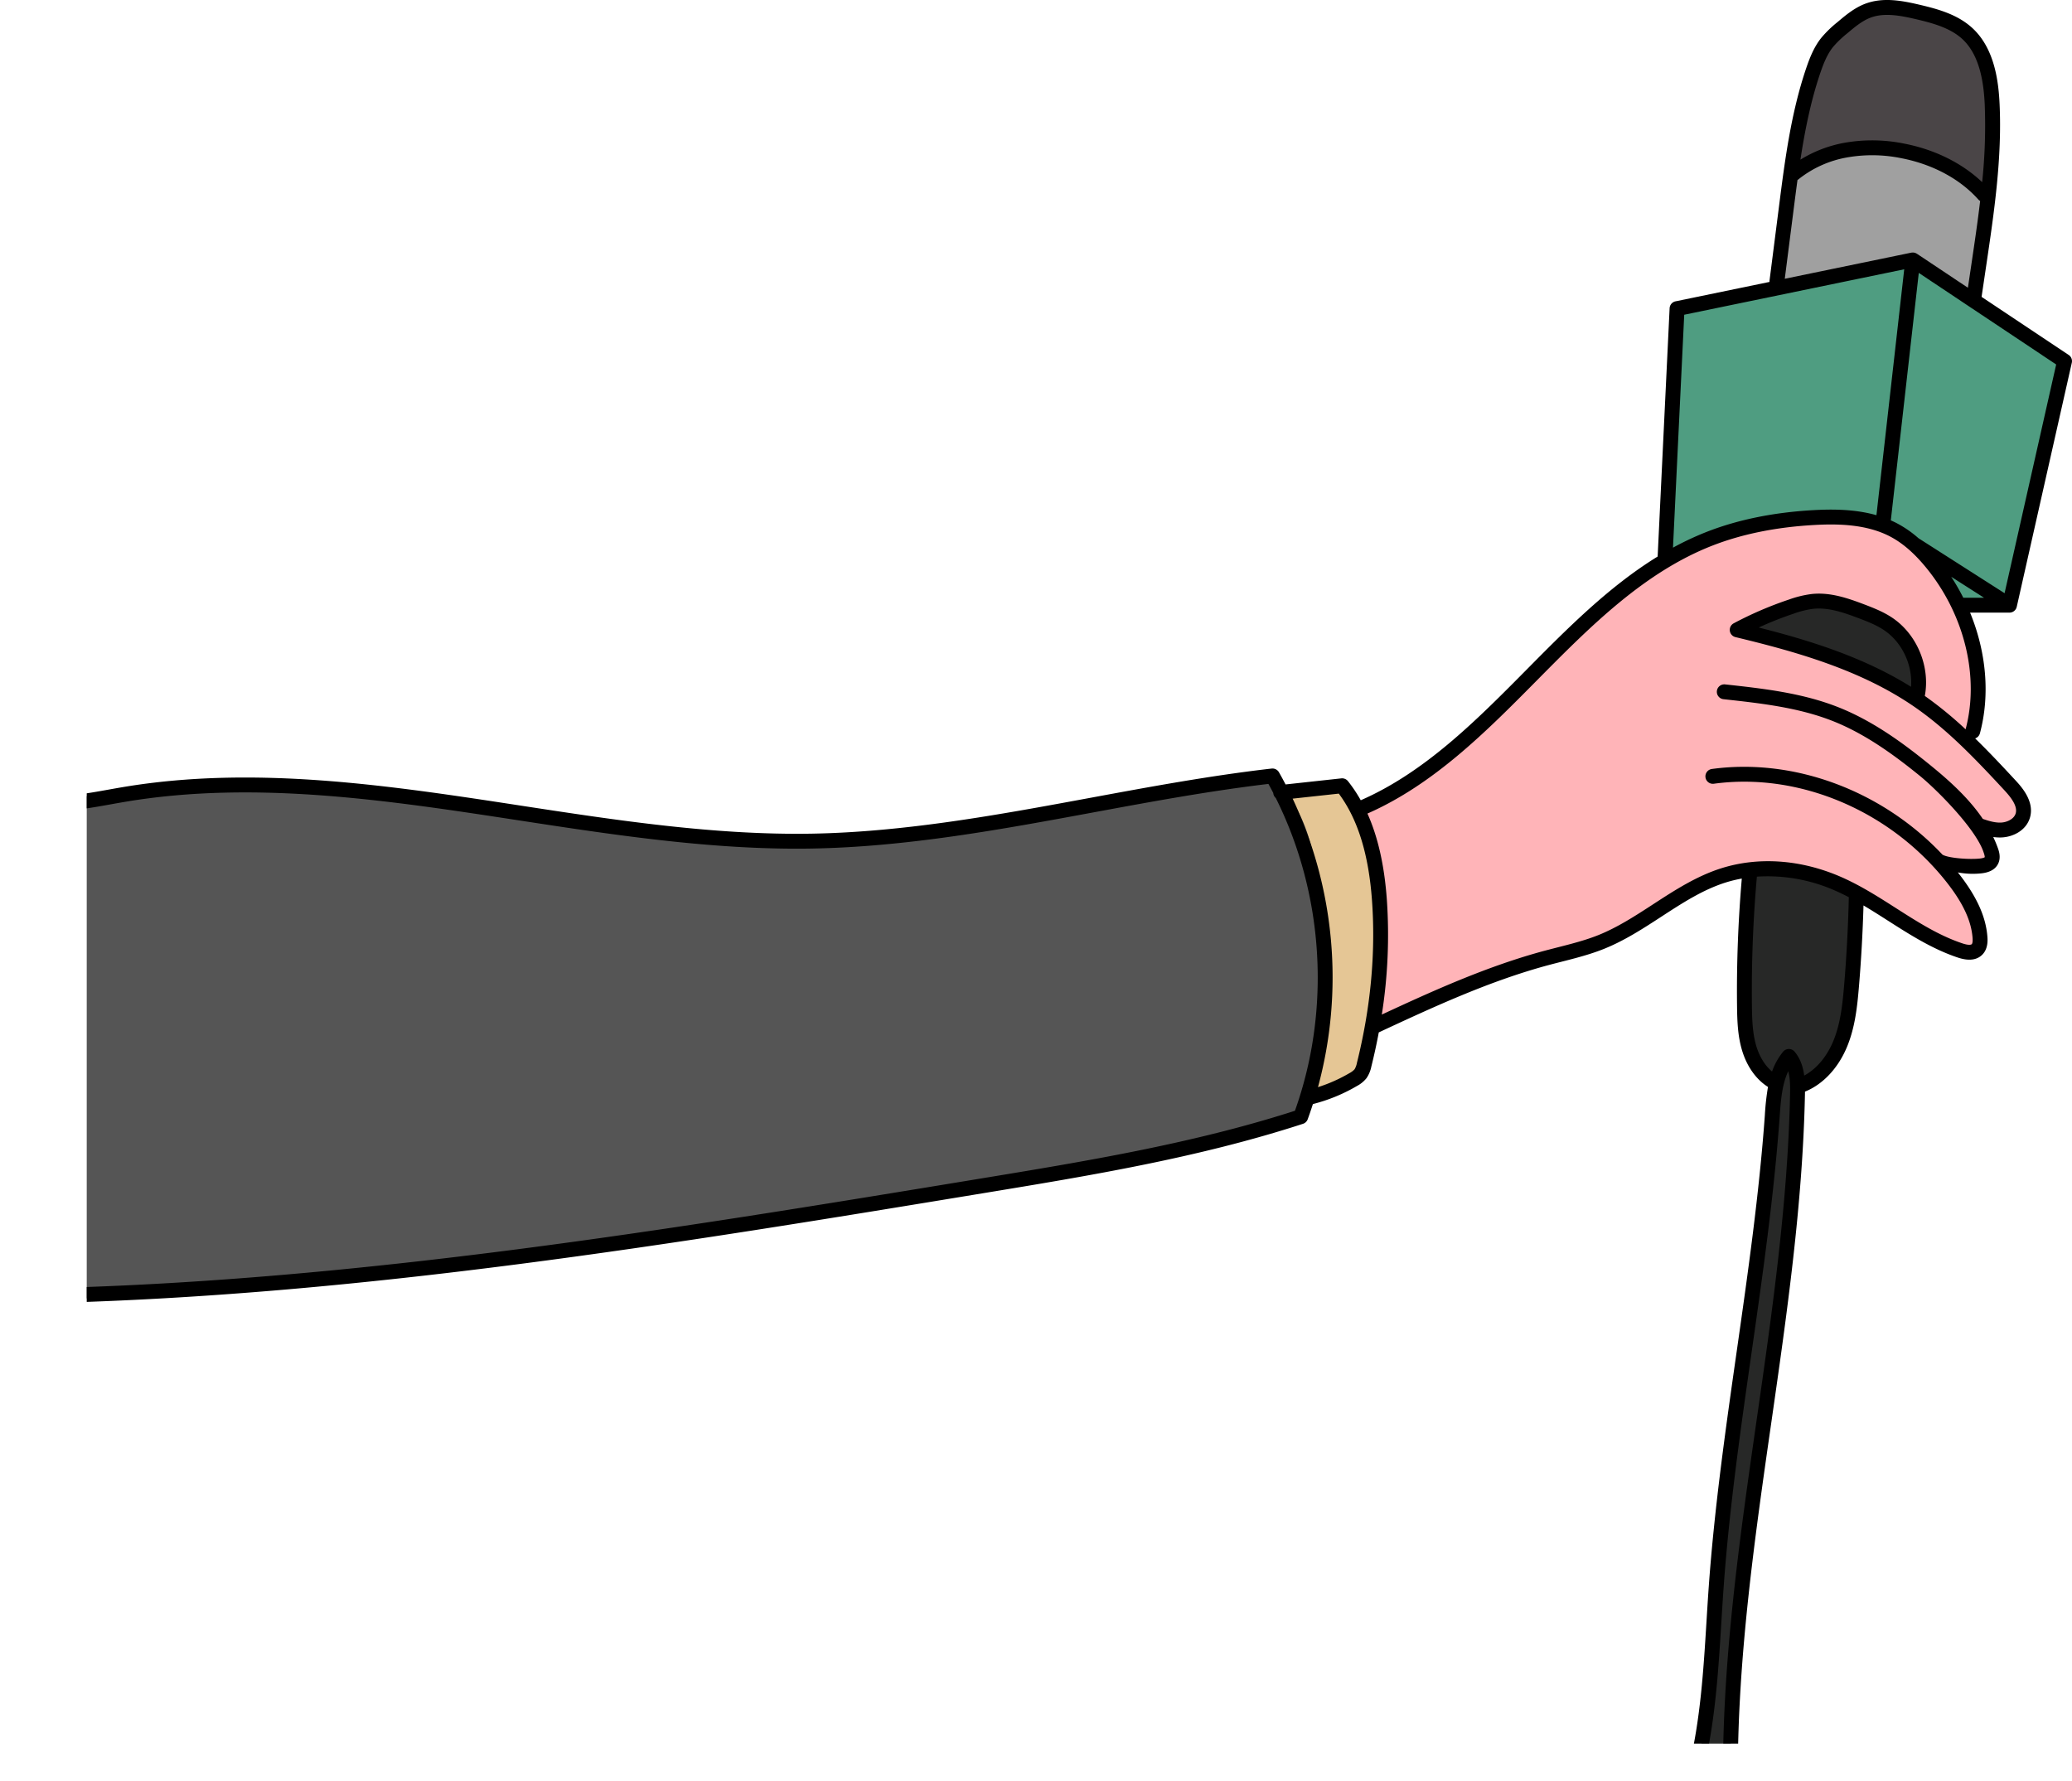 <?xml version="1.0" encoding="UTF-8"?> <svg xmlns="http://www.w3.org/2000/svg" xmlns:xlink="http://www.w3.org/1999/xlink" viewBox="0 0 1392.276 1196.914"><defs><clipPath id="clip-path" transform="translate(58.276 -1161.329)"><rect width="6237" height="2333" fill="none"></rect></clipPath></defs><g id="Layer_2" data-name="Layer 2"><g id="hand1"><g clip-path="url(#clip-path)"><path d="M1072.326,1368.678c50.537-5.608,98.533-26.93,149.252-30.533a16.409,16.409,0,0,1,4.554.116,17.062,17.062,0,0,1,4.791,2.106l12.268,6.974c27.332,15.537,54.827,31.186,78.995,51.3a9.552,9.552,0,0,1,3.147,3.732,9.742,9.742,0,0,1-.066,5.269q-15.125,76.046-30.248,152.092c-.47,2.363-1.011,4.865-2.686,6.6a11.732,11.732,0,0,1-5.119,2.668,76.765,76.765,0,0,1-20.79,3.426,7.355,7.355,0,0,1-3.806-.616c-1.527-.851-2.277-2.6-2.947-4.211a182.836,182.836,0,0,0-20.381-36.578c-4.144-5.766-11.1-5.539-17.29-9.014-4.644-2.607-7.6-9.732-12.835-10.732a205.848,205.848,0,0,0-115.033,11.565c-8.978,3.632-17.741,10.314-26.793,13.218-11.519,3.7-6.65-12.1-6.207-20.76q1.756-34.363,4.322-68.677Q1068.369,1407.6,1072.326,1368.678Z" transform="translate(58.276 -1161.329)" fill="#4f9d81"></path><path d="M1081.311,2350.375c9.895-40.167,10.671-81.914,13.649-123.175,7.637-105.827,30.026-210.174,37.635-316,1.01-14.039,2.157-29.152,11.163-39.97,5.752,6.791,5.987,16.535,5.8,25.432-3.173,153.025-45.146,303.526-45.112,456.583" transform="translate(58.276 -1161.329)" fill="#272827"></path><path d="M1197.75,1573.745c8.174,3.244,16.069,7.712,21.835,14.352a55.53,55.53,0,0,1,9.041,15.5c3.636,8.854,5.948,19.049,2.228,27.868-25.024-15.525-53.026-25.478-80.782-35.315-12.295-4.357-26.314-7.608-37.866-13.587,2.745-4.978,14-8.372,19.225-10.207a93.31,93.31,0,0,1,21.7-4.775A95.9,95.9,0,0,1,1197.75,1573.745Z" transform="translate(58.276 -1161.329)" fill="#272827"></path><path d="M1126.886,1745.862c10.035.115,20.132.236,29.993,2.1s19.574,5.59,27.161,12.159a11.6,11.6,0,0,1,2.788,3.192,12.9,12.9,0,0,1,1.153,4.914c2.743,29.211-2.482,58.6-9.709,87.04-1.588,6.251-3.306,12.554-6.491,18.162A38.793,38.793,0,0,1,1150.8,1890.8l-4.062-13.244c-.419-1.366-1.228-3.022-2.654-2.936a2.975,2.975,0,0,0-1.552.727,18.264,18.264,0,0,0-7.1,14.085c-7.226-6.822-14.615-13.867-18.847-22.858-6.4-13.605-4.648-29.438-3.395-44.424a526.548,526.548,0,0,0,1.356-66.228C1114.16,1746.766,1118.1,1745.761,1126.886,1745.862Z" transform="translate(58.276 -1161.329)" fill="#272827"></path><path d="M1278.039,1219c-2.233-12.743-5.99-25.942-15.226-35-4.857-4.764-10.943-8.076-17.129-10.907-11.347-5.192-23.751-9.026-36.166-7.766-7.715.783-15.121,3.509-22.068,6.954a60.065,60.065,0,0,0-11.778,7.367c-7.921,6.571-13.119,15.884-16.815,25.489-4.011,10.423-6.448,21.376-8.7,32.316-2.6,12.66-4.981,25.65-3.133,38.442l24.961-9.759c5.53-2.162,11.105-4.336,16.952-5.368a65.641,65.641,0,0,1,14.753-.657,121.715,121.715,0,0,1,70.855,27.614,5,5,0,0,0,3.042,1.517c2.629-.038,2.265-8.572,2.474-10.543q.766-7.248,1.04-14.537a215.475,215.475,0,0,0-.855-28.888Q1279.457,1227.1,1278.039,1219Z" transform="translate(58.276 -1161.329)" fill="#4a4547"></path><path d="M1145.243,1286.811a30.405,30.405,0,0,1,3.3-8.5c3.22-5.053,8.978-7.842,14.6-9.913,38.052-14.012,83.678-4.652,113.14,23.21a7.364,7.364,0,0,1,1.955,2.506,7.707,7.707,0,0,1-.176,4.622,588.994,588.994,0,0,0-12.029,63.62,101.315,101.315,0,0,0-30.656-21.393,44.353,44.353,0,0,0-10.653-3.529,49.4,49.4,0,0,0-13.432.014,189.182,189.182,0,0,0-46.545,10.938c-4.745,1.773-9.535,3.762-14.6,3.964-3.362.134-14.936,1.64-16.424-.475-2.249-3.2,1.942-18.206,2.529-22.163A371.625,371.625,0,0,1,1145.243,1286.811Z" transform="translate(58.276 -1161.329)" fill="#a0a0a0"></path><path d="M1290.943,1690.86q-10.215-11.508-20.43-23.016c-6.122-6.918-3.652-11.868-2.726-20.648,1.9-18.049,1.628-36.449-1.994-54.273a131.641,131.641,0,0,0-9.42-29.084c-14.069-30.4-42.945-55.161-76.308-58.184-11.849-1.073-23.77.531-35.5,2.528q-18.063,3.075-35.885,7.395c-11.714,2.841-24.013,6.49-32.038,15.482a30.044,30.044,0,0,0-1.926,2.42,20.334,20.334,0,0,0-3.874-.047c-5.7.484-10.88,3.384-15.745,6.39-72.868,45.027-118.864,127.017-195.681,164.918a7.381,7.381,0,0,0-2.993,2.159c-1.539,2.24-.171,5.245,1.074,7.661,21.442,41.611-.983,92.834,8.562,138.661,57.1-38.618,134.6-37.855,190.1-78.74,10.644-7.842,20.345-17.141,32.1-23.192,20.559-10.581,45.428-10,67.593-3.415s42.231,18.657,62.024,30.61l37.149,22.435c2.22,1.341,4.634,2.73,7.219,2.523,6.173-.494,7.9-8.778,7.151-14.925a75.288,75.288,0,0,0-19.985-42.385,41.062,41.062,0,0,0,31.386-3.34c1.288-.714,2.641-1.631,3.015-3.055.395-1.5-.433-3.029-1.23-4.363q-4.865-8.136-9.727-16.273c10.429,3.268,25.18-.283,26.345-11.15C1299.9,1701.463,1295.276,1695.741,1290.943,1690.86Zm-63.684-64.774c-3.4,2.086-7.58-.733-10.711-3.2-21.694-17.105-49.9-22.812-76.526-30.181-6.347-1.757-12.784-3.693-18.189-7.456a34.034,34.034,0,0,1-4.612-3.9c13.439-4.127,26.975-11.843,40.844-14.707,32.035-6.614,67.039,17.959,71.7,50.335C1230.244,1620.283,1230.109,1624.336,1227.259,1626.086Z" transform="translate(58.276 -1161.329)" fill="#ffb4b8"></path><path d="M837.6,1689.905c2.827-.393,5.907-.719,8.354.749a12.062,12.062,0,0,1,3.865,4.551c9.2,15.816,13.96,33.859,16.618,51.961,6.57,44.734.791,90.542-10.41,134.347a7.127,7.127,0,0,1-4.622,5.928l-9.537,5.035c-7.2,3.8-14.87,7.714-23,7.261,3.46-1.94,4.651-6.256,5.5-10.13,4-18.161,7.582-36.54,7.821-55.133.265-20.548-3.557-40.9-7.364-61.1-2.776-14.727-5.562-29.474-9.432-43.962-1.946-7.285-4.161-14.5-6.784-21.574-2.6-7.007-7.013-11.835,2.259-13.658C819.71,1692.443,828.672,1691.144,837.6,1689.905Z" transform="translate(58.276 -1161.329)" fill="#e5c695"></path><path d="M95.4,1688.952c145.021-1.943,288.14,50.754,432.545,37.252,48.806-4.563,96.544-16.625,144.61-26.236q41.707-8.34,83.855-14.235c13.168-1.841,27.244-3.371,39.2,2.457,16.539,8.065,23.8,27.473,28.05,45.377a334.443,334.443,0,0,1-7.715,180.676c-57.707,20.356-118.568,29.9-179.026,39.345-186.379,29.115-372.882,58.246-560.623,76.645-34.125,3.344-68.7,6.321-102.568.963-5.283-.836-10.86-2.038-14.682-5.78-3.4-3.329-4.842-8.124-6.061-12.723A344.989,344.989,0,0,1-29.585,1787.6c5.015-11.422,10.791-23.269,9.717-35.7-1.246-14.416-11.441-25.5-14.615-39.209-3.55-15.339,13.778-13.707,24.98-15.139C25.306,1693.108,60.281,1689.422,95.4,1688.952Z" transform="translate(58.276 -1161.329)" fill="#555"></path><path d="M1291.995,1573a5,5,0,0,0,.772-.067c.072-.011.143-.026.214-.04a5.208,5.208,0,0,0,.568-.149c.059-.02.119-.035.177-.056a5.017,5.017,0,0,0,.685-.311c.034-.019.065-.041.1-.061a4.826,4.826,0,0,0,.533-.359c.054-.041.106-.084.159-.128a4.866,4.866,0,0,0,.425-.4c.044-.046.091-.09.133-.139a4.9,4.9,0,0,0,.453-.6l0-.007a4.942,4.942,0,0,0,.422-.834c.043-.108.069-.219.1-.328.045-.141.1-.276.134-.422l37-164a5,5,0,0,0-2.1-5.261l-58.528-39.019,3.155-21.262c5.231-35.257,10.641-71.715,8.952-108.227-.709-15.341-3.366-37.321-18.189-51.05-9.934-9.2-23.131-12.856-35.8-15.815-11.8-2.756-24.308-5.08-36.107-.693-7.4,2.755-13.428,7.847-18.743,12.34a76.02,76.02,0,0,0-11.082,10.77c-4.892,6.2-7.756,13.53-10.122,20.523-10.2,30.159-14.268,61.964-18.2,92.722l-6.334,49.591a5.1,5.1,0,0,0-.02,1.053l-63.152,13.044a5,5,0,0,0-3.983,4.656l-8.043,166.842c-32.829,20.2-60.712,48.368-87.891,75.832-33.583,33.936-68.307,69.017-111.607,87.939a96.714,96.714,0,0,0-8.6-12.851,5,5,0,0,0-4.45-1.854l-37.466,4.078c-1.439-2.747-2.909-5.478-4.445-8.177a5.01,5.01,0,0,0-4.916-2.495c-40.808,4.684-81.885,12.282-121.61,19.63-61.146,11.311-124.374,23.005-187.3,24.116-65.2,1.138-131.53-9.019-195.677-18.851-87.653-13.439-178.29-27.332-267.133-12.465-3.27.548-6.541,1.134-9.815,1.72-13.682,2.452-27.828,4.986-41.617,4.393a5.007,5.007,0,0,0-5.211,4.779,5,5,0,0,0,4.779,5.211c14.891.65,29.6-1.991,43.814-4.54,3.235-.58,6.468-1.159,9.7-1.7,87.265-14.6,177.1-.831,263.968,12.485,61.171,9.378,124.3,19.059,186.951,19.057,3.471,0,6.951-.029,10.418-.091,63.757-1.125,127.4-12.9,188.945-24.281,38.484-7.118,78.24-14.472,117.63-19.143q1.679,3.041,3.27,6.121c0,.054,0,.105,0,.159a4.958,4.958,0,0,0,1.679,3.194c32.279,64.648,37.191,142.014,12.87,210.167-68.627,22.083-141.038,34-211.087,45.528-204.98,33.734-416.938,68.616-628.159,73.73a5,5,0,0,0-4.877,5.119,5,5,0,0,0,5,4.879h.123c211.916-5.131,424.224-40.07,629.541-73.859,71.208-11.719,144.841-23.836,214.878-46.638a5,5,0,0,0,3.145-3.029c1.245-3.388,2.395-6.805,3.5-10.236a113.485,113.485,0,0,0,29.69-12.2,20.319,20.319,0,0,0,6.335-5.208,21.2,21.2,0,0,0,3.254-7.838q2.862-11.487,4.988-22.913c36.647-17.059,74.532-34.619,114.056-45.218,2.879-.771,5.772-1.508,8.664-2.246,9.509-2.423,19.342-4.928,28.741-8.712,13.757-5.538,26.267-13.676,38.365-21.549,14.26-9.278,27.73-18.042,43.089-22.946a87.819,87.819,0,0,1,11.016-2.7c-2.44,28.341-3.526,57.081-3.2,85.5.117,10.081.453,19.921,3.238,29.489,3.213,11.041,9.433,19.884,17.555,25.029a171.487,171.487,0,0,0-2.112,19.119c-3.8,52.789-11.419,106.174-18.791,157.8-7.382,51.7-15.017,105.161-18.844,158.2-.582,8.071-1.089,16.285-1.578,24.227-2.006,32.554-4.081,66.215-11.938,98.113a5,5,0,0,0,9.71,2.392c8.073-32.774,10.175-66.893,12.209-99.889.488-7.917.992-16.1,1.571-24.122,3.8-52.69,11.411-105.975,18.77-157.506,7.4-51.8,15.045-105.359,18.866-158.5.762-10.612,1.545-21.505,5.749-30.375,1.288,4.63,1.34,10.056,1.23,15.375-1.518,73.193-12.145,147.168-22.421,218.706-11.165,77.717-22.71,158.081-22.692,237.981a5,5,0,1,0,10,0c-.017-79.184,11.475-159.188,22.59-236.557,10.319-71.835,20.99-146.117,22.521-219.921q.02-.937.029-1.89c12.256-4.918,22.656-16.148,28.555-30.865,5.117-12.761,6.575-26.21,7.727-40.015,1.5-17.957,2.515-36.166,3.035-54.229,5.575,3.3,11.049,6.788,16.432,10.228,14.691,9.387,29.882,19.093,46.934,24.781,7.305,2.437,12.873,1.757,16.551-2.019,3.953-4.063,3.492-10.021,3.341-11.979-1.052-13.608-7.266-27.215-19.556-42.823-.106-.134-.217-.263-.323-.4a53.826,53.826,0,0,0,15.956.627c5.571-.618,9.308-2.769,11.106-6.4,2.116-4.267.49-8.768-.2-10.691-.9-2.506-1.934-4.939-3.063-7.314a31.269,31.269,0,0,0,4.356.319q.832,0,1.679-.049c7.389-.43,16-4.66,18.591-13.142,3.385-11.1-5.876-21.1-9.831-25.37-9.153-9.882-17.972-19.252-26.948-28a4.991,4.991,0,0,0,3.2-3.433c6.916-25.8,4.279-54.65-6.605-81.107h26.471Zm-3.3-13.049L1230.853,1523a74.943,74.943,0,0,0-13.784-9.659c-1.582-.85-3.188-1.624-4.811-2.337l18.79-166.293,92.318,61.545Zm-123.907-349.34c2.079-6.144,4.548-12.522,8.5-17.537a68.492,68.492,0,0,1,9.685-9.324c4.919-4.158,10.006-8.458,15.773-10.6,9.191-3.419,20.031-1.352,30.347,1.058,11.362,2.654,23.136,5.876,31.277,13.415,12.129,11.233,14.367,30.59,15,44.174a364.33,364.33,0,0,1-1.736,51.939c-13.508-12.819-31.857-21.936-52.445-25.917a107.343,107.343,0,0,0-40.484-.469,84.9,84.9,0,0,0-29.188,11.265C1154.526,1248.969,1158.44,1229.36,1164.783,1210.612Zm-17.749,90.784c.808-6.324,1.625-12.695,2.5-19.082.111-.077.229-.137.335-.224a72.454,72.454,0,0,1,32.7-14.919,97.387,97.387,0,0,1,36.722.464c21.048,4.069,39.434,13.933,51.77,27.775a4.914,4.914,0,0,0,1.21.96c-1.654,14.025-3.715,27.966-5.756,41.721l-2.462,16.6-34.273-22.848c-.048-.033-.1-.051-.153-.082a5,5,0,0,0-.475-.252c-.136-.065-.271-.129-.413-.181a4.911,4.911,0,0,0-.488-.146,4.723,4.723,0,0,0-.486-.105c-.067-.011-.128-.035-.2-.043-.1-.011-.194,0-.292,0a4.981,4.981,0,0,0-.5-.006,4.845,4.845,0,0,0-.513.054c-.088.013-.177.009-.264.028L1141,1348.659Zm-73.606,71.43,147.829-30.534-18.671,165.244c-14.678-4.175-30-4.1-42.6-3.388-26.33,1.491-50.2,6.332-70.957,14.39a198.589,198.589,0,0,0-23.15,10.806ZM853.5,1875.575a12.749,12.749,0,0,1-1.57,4.282,11.932,11.932,0,0,1-3.387,2.563,103.5,103.5,0,0,1-21.2,9.451A282.078,282.078,0,0,0,810.319,1698l31.006-3.375c12.763,17.141,20.07,40.7,22.314,71.89C866.173,1801.724,862.762,1838.416,853.5,1875.575Zm327.4-52.413c-1.086,13.017-2.442,25.651-7.043,37.126-4.344,10.837-11.442,19.312-19.8,23.808-.766-5.8-2.545-11.443-6.49-16.1a5,5,0,0,0-3.815-1.767h-.021a5,5,0,0,0-3.821,1.8,43.625,43.625,0,0,0-7.451,13.347c-4.8-4.009-8.543-10.074-10.7-17.479-2.432-8.356-2.731-17.45-2.84-26.809-.334-28.812.8-57.96,3.34-86.672a112.139,112.139,0,0,1,52.428,9.32c3.153,1.374,6.268,2.889,9.35,4.5C1183.586,1783.833,1182.534,1803.647,1180.905,1823.162Zm81.594-171.757a256.982,256.982,0,0,0-27.392-22.418c3.715-19.8-5.269-41.557-22.123-52.708-5.711-3.779-12-6.3-18.481-8.768-11.6-4.411-23.023-8.272-35.22-7.039a71.073,71.073,0,0,0-15.318,3.689,243.957,243.957,0,0,0-37.277,16.023,5,5,0,0,0,1.178,9.273c39.012,9.411,83.7,21.574,120.364,46.927,21.831,15.1,40.229,34.271,60.31,55.951,4.335,4.681,9.117,10.689,7.6,15.658-1.124,3.688-5.683,5.848-9.605,6.076-3.938.226-8.036-.892-12.463-2.462-9.673-14.259-22.984-26.16-36.428-37.03-16.686-13.488-36.895-28.534-60.286-37.855-24.614-9.809-50.968-12.695-76.454-15.487a5,5,0,0,0-1.089,9.942c24.822,2.718,50.49,5.529,73.841,14.834,22.151,8.827,41.6,23.325,57.7,36.343,12.08,9.766,38.643,36.646,43.381,52.138a11.655,11.655,0,0,1,.673,2.818c-.006.005-.62.639-3.27.933-7.1.782-21.141-.243-25.147-2.579-40.263-42.8-99.448-65.181-154.989-57.585a5,5,0,1,0,1.354,9.908c57.2-7.817,118.588,18.147,156.392,66.154,11.008,13.978,16.55,25.864,17.443,37.407.238,3.077-.3,3.985-.536,4.231-.537.552-2.489.755-6.222-.491-15.876-5.3-29.883-14.246-44.713-23.722-11.757-7.512-23.914-15.28-37.034-21-26.838-11.7-55.471-13.716-80.623-5.685-16.643,5.313-31.314,14.858-45.5,24.09-11.7,7.61-23.792,15.479-36.645,20.653-8.781,3.535-18.285,5.957-27.476,8.3-2.933.748-5.865,1.5-8.785,2.278-38.087,10.214-74.332,26.593-109.418,42.894a344.936,344.936,0,0,0,3.374-77.3c-1.646-22.867-5.955-41.966-13.032-57.77,44.818-19.733,80.1-55.369,114.218-89.847,35.208-35.578,71.615-72.367,117.852-90.322,19.774-7.677,42.62-12.3,67.9-13.727,15.529-.881,35.452-.761,51.781,8.013,8.392,4.509,16.392,11.585,24.457,21.631C1261.993,1575.166,1271.836,1616.4,1262.5,1651.405Zm-36.653-28.555c-32.08-20.074-68.692-31.322-102.356-39.84a233.638,233.638,0,0,1,23.644-9.364,60.756,60.756,0,0,1,13.152-3.225c10.027-1.008,20.225,2.469,30.663,6.437,6.16,2.342,11.655,4.543,16.518,7.761C1219.852,1592.813,1226.962,1608.115,1225.846,1622.85Zm26.991-73.94,22.052,14.09h-13.934A144.983,144.983,0,0,0,1252.837,1548.91Z" transform="translate(58.276 -1161.329)"></path></g></g></g></svg> 